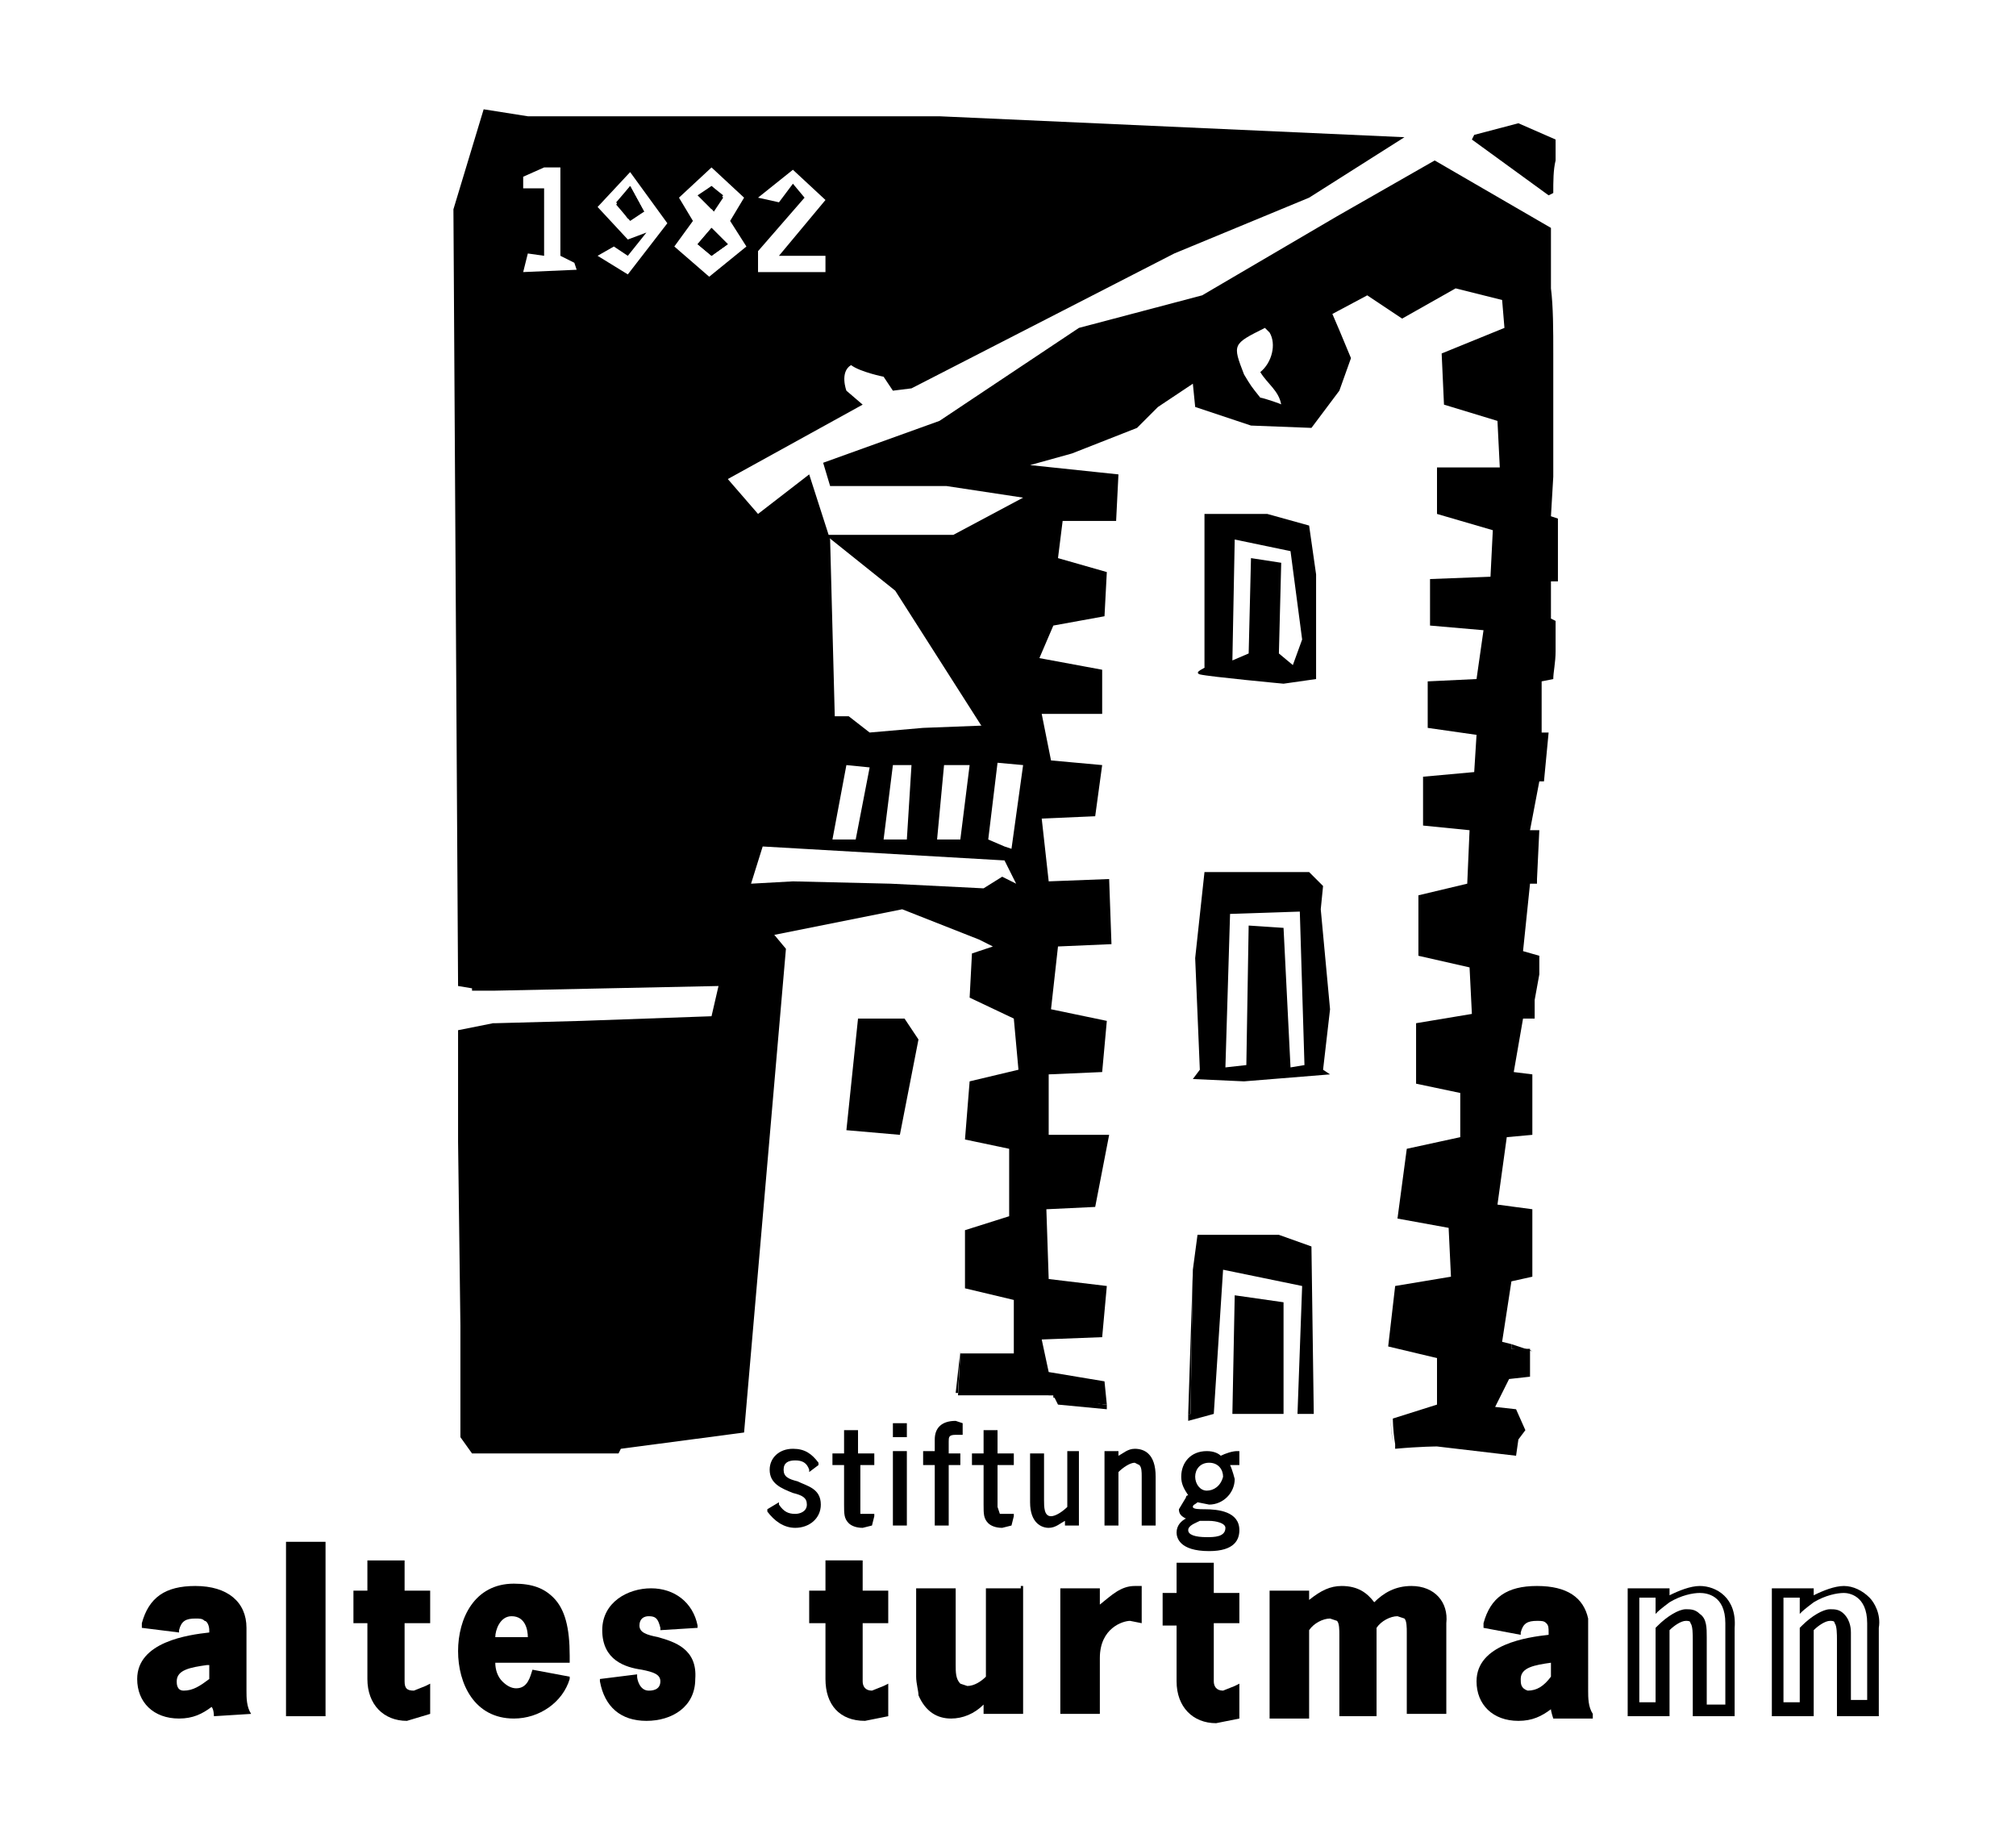 <?xml version="1.0" encoding="utf-8"?>
<!-- Generator: Adobe Illustrator 22.0.1, SVG Export Plug-In . SVG Version: 6.00 Build 0)  -->
<svg version="1.1" id="Ebene_1" xmlns="http://www.w3.org/2000/svg" xmlns:xlink="http://www.w3.org/1999/xlink" x="0px" y="0px"
	 viewBox="0 0 86.7 79.2" style="enable-background:new 0 0 86.7 79.2;" xml:space="preserve">
<g>
	<path d="M10.8,73.7c-0.2-0.3-0.2-0.7-0.2-1V70c0-1.1-0.8-1.8-2.2-1.8c-1.3,0-2,0.5-2.3,1.6V70l1.6,0.2v-0.1
		c0.1-0.4,0.3-0.5,0.7-0.5c0.2,0,0.3,0,0.4,0.1c0.1,0,0.2,0.2,0.2,0.4v0.1c-0.9,0.1-3.1,0.4-3.1,2c0,1,0.7,1.7,1.8,1.7
		c0.6,0,1-0.2,1.4-0.5c0.1,0.1,0.1,0.4,0.1,0.4L10.8,73.7L10.8,73.7z M7.9,72.7c-0.3,0-0.3-0.3-0.3-0.4c0-0.5,0.6-0.6,1.3-0.7H9
		c0,0.2,0,0.5,0,0.6C8.6,72.5,8.3,72.7,7.9,72.7z"/>
	<polygon points="13.9,66.3 12.3,66.3 12.3,73.8 14,73.8 14,66.3 	"/>
	<path d="M18.5,73.7v-1.3l-0.2,0.1l-0.5,0.2c-0.3,0-0.4-0.1-0.4-0.4c0,0,0-2.3,0-2.5c0.2,0,1.1,0,1.1,0v-1.4c0,0-0.9,0-1.1,0
		c0-0.2,0-1.3,0-1.3h-0.1h-1.5c0,0,0,1.1,0,1.3c-0.2,0-0.6,0-0.6,0v1.4c0,0,0.5,0,0.6,0c0,0.2,0,2.4,0,2.4c0,1.1,0.7,1.8,1.7,1.8
		L18.5,73.7L18.5,73.7z"/>
	<path d="M22.9,71.8L22.9,71.8c-0.1,0.3-0.2,0.8-0.7,0.8c-0.2,0-0.4-0.1-0.6-0.3c-0.2-0.2-0.3-0.5-0.3-0.8c0.2,0,3.2,0,3.2,0
		s0-0.2,0-0.3c0-1.2-0.2-2-0.7-2.5c-0.4-0.4-0.9-0.6-1.7-0.6c-1.7,0-2.4,1.5-2.4,2.9s0.7,2.9,2.4,2.9c1.1,0,2.1-0.7,2.4-1.7v-0.1
		L22.9,71.8z M21.3,70.4c0-0.3,0.2-0.9,0.7-0.9c0.6,0,0.7,0.6,0.7,0.9C22.6,70.4,21.5,70.4,21.3,70.4z"/>
	<path d="M28.3,70.4c-0.5-0.1-0.8-0.2-0.8-0.5s0.2-0.4,0.4-0.4c0.3,0,0.4,0.1,0.5,0.5v0.1L30,70v-0.1c-0.2-1-1-1.6-2-1.6
		s-2.1,0.6-2.1,1.8c0,1.3,1,1.6,1.7,1.7c0.5,0.1,0.8,0.2,0.8,0.5c0,0.4-0.4,0.4-0.5,0.4c-0.4,0-0.5-0.5-0.5-0.6V72l-1.6,0.2v0.1
		c0.2,1.1,0.9,1.7,2,1.7s2.1-0.6,2.1-1.8C30,70.9,29,70.6,28.3,70.4z"/>
	<g>
		<path d="M50.2,60.8L50.2,60.8L50.2,60.8C50.3,60.8,50.2,60.8,50.2,60.8z"/>
		<path d="M66.8,12.5c0-0.1,0-0.1,0-0.2l0,0V12.5z"/>
		<polygon points="45.1,59.9 45.1,60 45.3,60 45.2,59.9 		"/>
		<polygon points="55,53.1 51.5,53.1 51.3,54.6 51.2,60.8 51.1,60.8 51.1,61.1 52.2,60.8 52.6,54.6 56,55.3 55.8,60.8 56.5,60.8 
			56.4,53.6 		"/>
		<polygon points="51.3,54.6 51.1,60.8 51.2,60.8 		"/>
		<polygon points="53.1,55.7 53,60.8 55.2,60.8 55.2,56 		"/>
		<path d="M57.2,43.4l-0.4-4.3l0.1-1l-0.6-0.6h-4.5l-0.4,3.7l0.2,4.8l-0.3,0.4l2.2,0.1l3.7-0.3L56.9,46L57.2,43.4z M55.5,45.9
			l-0.3-6l-1.5-0.1l-0.1,6l-0.9,0.1l0.2-6.6l3-0.1l0.2,6.6L55.5,45.9z"/>
		<path d="M51.6,29c0.4,0.1,3.6,0.4,3.6,0.4l1.4-0.2v-4.5l-0.3-2.1l-1.8-0.5h-2.7v6.6C51.9,28.7,51.3,28.9,51.6,29z M53.1,23.2
			l2.4,0.5l0.5,3.8l-0.4,1.1L55,28.1l0.1-3.9L53.8,24l-0.1,4.1L53,28.4L53.1,23.2z"/>
		<path d="M66.9,6.9c0-0.5,0-0.9,0-0.9l-1.6-0.7l-1.9,0.5L63.3,6l3.3,2.4l0.2-0.1C66.8,7.8,66.8,7.3,66.9,6.9z"/>
		<polygon points="36.9,43.8 36.4,48.6 38.7,48.8 39.5,44.7 38.9,43.8 		"/>
		<path d="M66.7,29.1c0-0.4,0-0.8,0-1.2C66.7,28.4,66.6,28.9,66.7,29.1L66.7,29.1z"/>
		<path d="M45.3,60l0.2,0.4l2.1,0.2v-0.2h-0.1L45.3,60z"/>
		<polygon points="65.9,58.1 65,57.8 65,58 		"/>
		<polygon points="41.1,59.9 41.2,59.9 41.3,58.1 		"/>
		<path d="M59.9,62c-0.1-0.6-0.1-1.1-0.1-1.1S59.8,61.3,59.9,62z"/>
	</g>
	<path d="M34.3,63.7c-0.4-0.1-0.6-0.2-0.6-0.5s0.2-0.4,0.5-0.4s0.5,0.1,0.6,0.4v0.1l0.4-0.3v-0.1c-0.3-0.4-0.6-0.6-1.1-0.6
		c-0.6,0-1,0.4-1,0.9c0,0.6,0.5,0.8,1,1c0.4,0.1,0.6,0.2,0.6,0.5s-0.3,0.4-0.5,0.4c-0.3,0-0.5-0.1-0.7-0.4v-0.1L33,64.9V65
		c0.3,0.4,0.7,0.7,1.2,0.7c0.6,0,1.1-0.4,1.1-1C35.3,64,34.7,63.9,34.3,63.7z"/>
	<path d="M37.6,63v-0.5c0,0-0.6,0-0.7,0c0-0.1,0-1,0-1h-0.1h-0.5c0,0,0,0.8,0,1c-0.1,0-0.5,0-0.5,0V63c0,0,0.3,0,0.5,0
		c0,0.1,0,1.7,0,1.7c0,0.4,0,0.6,0.2,0.8c0.1,0.1,0.3,0.2,0.6,0.2l0.4-0.1l0.1-0.4v-0.1h-0.4H37l0-0.3c0,0,0-1.7,0-1.8
		C37.1,63,37.6,63,37.6,63z"/>
	<g>
		<polygon points="38.4,62.4 38.4,65.6 39,65.6 39,62.4 38.9,62.4 		"/>
		<polygon points="38.9,61.2 38.4,61.2 38.4,61.8 39,61.8 39,61.2 		"/>
	</g>
	<path d="M41.1,61.1c-0.6,0-0.9,0.3-0.9,0.8c0,0,0,0.3,0,0.5c-0.1,0-0.5,0-0.5,0V63c0,0,0.3,0,0.5,0c0,0.1,0,2.6,0,2.6h0.6
		c0,0,0-2.5,0-2.6c0.1,0,0.5,0,0.5,0v-0.5c0,0-0.4,0-0.5,0c0-0.1,0-0.5,0-0.5c0-0.2,0-0.3,0.3-0.3h0.3v-0.1v-0.4L41.1,61.1z"/>
	<path d="M43.6,63v-0.5c0,0-0.6,0-0.7,0c0-0.1,0-1,0-1h-0.1h-0.5c0,0,0,0.8,0,1c-0.1,0-0.5,0-0.5,0V63c0,0,0.4,0,0.5,0
		c0,0.1,0,1.7,0,1.7c0,0.4,0,0.6,0.2,0.8c0.1,0.1,0.3,0.2,0.6,0.2l0.4-0.1l0.1-0.4v-0.1h-0.4H43l-0.1-0.3c0,0,0-1.7,0-1.8
		C43,63,43.6,63,43.6,63z"/>
	<path d="M46.4,62.4h-0.5v2.4c-0.2,0.2-0.5,0.4-0.7,0.4c-0.3,0-0.3-0.4-0.3-0.7v-2h-0.6v2.1c0,0.9,0.5,1.1,0.8,1.1s0.5-0.2,0.7-0.3
		c0,0.1,0,0.2,0,0.2h0.6V62.4L46.4,62.4z"/>
	<path d="M48.8,62.3c-0.3,0-0.5,0.2-0.7,0.3c0-0.1,0-0.2,0-0.2h-0.6v3.2h0.6v-2.3c0.2-0.2,0.5-0.4,0.7-0.4L49,63
		c0.1,0.1,0.1,0.3,0.1,0.5v2.1h0.6v-2.1C49.7,62.5,49.2,62.3,48.8,62.3z"/>
	<path d="M53.3,62.9v-0.5h-0.1c-0.2,0-0.5,0.1-0.7,0.2c-0.1-0.1-0.3-0.2-0.6-0.2c-0.7,0-1.1,0.5-1.1,1.1c0,0.3,0.1,0.5,0.3,0.8
		c-0.1,0-0.1,0.1-0.1,0.1l-0.3,0.5c0,0.2,0.1,0.3,0.3,0.4c-0.2,0.1-0.4,0.3-0.4,0.6c0,0.2,0.1,0.8,1.4,0.8c1.1,0,1.3-0.5,1.3-0.9
		c0-0.8-0.9-0.9-1.5-0.9c-0.2,0-0.5,0-0.5-0.1s0.1-0.1,0.2-0.2l0.5,0.1c0.6,0,1.1-0.5,1.1-1.1c0,0-0.1-0.4-0.2-0.6
		c0.1,0,0.2,0,0.2,0h0.2V62.9z M51.9,66.1c-0.5,0-0.8-0.1-0.8-0.3c0-0.2,0.3-0.3,0.5-0.4H52c0.3,0,0.7,0.1,0.7,0.3
		C52.7,66.1,52.2,66.1,51.9,66.1z M51.9,64.1c-0.3,0-0.5-0.3-0.5-0.6s0.2-0.6,0.6-0.6c0.4,0,0.6,0.3,0.6,0.6
		C52.5,63.9,52.2,64.1,51.9,64.1z"/>
	<g>
		<path d="M38.2,73.7v-1.3L38,72.5l-0.5,0.2c-0.3,0-0.4-0.2-0.4-0.4c0,0,0-2.3,0-2.5c0.2,0,1.1,0,1.1,0v-1.4c0,0-0.9,0-1.1,0
			c0-0.2,0-1.3,0-1.3H37h-1.5c0,0,0,1.1,0,1.3c-0.2,0-0.7,0-0.7,0v1.4c0,0,0.5,0,0.7,0c0,0.2,0,2.4,0,2.4c0,1.1,0.6,1.8,1.7,1.8
			l1-0.2V73.7z"/>
		<path d="M43.9,68.3h-1.5v0.1v3.7c-0.2,0.2-0.5,0.4-0.8,0.4l-0.3-0.1c-0.2-0.2-0.2-0.5-0.2-0.8v-3.3h-1.7v0.1l0,0v3.7
			c0,0.3,0.1,0.6,0.1,0.8c0.3,0.7,0.8,1,1.4,1c0.5,0,1-0.2,1.4-0.6v0.3c0,0.1,0,0.1,0,0.1H44v-5.5h-0.1V68.3z"/>
		<path d="M49.1,68.2h-0.3c-0.6,0-1,0.4-1.5,0.8c0-0.3,0-0.7,0-0.7h-1.7v0.1l0,0v5.2l0,0v0.1h1.7v-2.4c0-1.3,1-1.6,1.3-1.6l0.5,0.1
			v-0.2V68.2L49.1,68.2L49.1,68.2z"/>
		<path d="M53.3,73.7v-1.1v-0.2l-0.2,0.1l-0.5,0.2c-0.3,0-0.4-0.2-0.4-0.4v-2.5c0.2,0,1.1,0,1.1,0v-0.1v-1.1v-0.1c0,0-0.9,0-1.1,0
			v-1.2c0-0.1,0-0.1,0-0.1h-0.1h-1.5c0,0,0,1.1,0,1.3c-0.2,0-0.6,0-0.6,0v1.4c0,0,0.5,0,0.6,0c0,0.2,0,2.4,0,2.4
			c0,1.1,0.7,1.8,1.7,1.8l1-0.2V73.7z"/>
		<path d="M60.7,68.2c-0.7,0-1.2,0.3-1.6,0.7c-0.3-0.4-0.7-0.7-1.4-0.7c-0.5,0-0.9,0.2-1.4,0.6c0-0.1,0-0.4,0-0.4h-1.7v5.5h1.7v-3.8
			c0.2-0.3,0.6-0.5,0.9-0.5l0.3,0.1c0.1,0.1,0.1,0.4,0.1,0.6v3.5h1.6V70c0.2-0.3,0.6-0.5,0.9-0.5l0.3,0.1c0.1,0.1,0.1,0.4,0.1,0.6
			v3.5h1.7v-3.9C62.3,68.9,61.7,68.2,60.7,68.2z"/>
		<path d="M68.5,73.7c-0.2-0.3-0.2-0.7-0.2-1V70c0-0.1,0-0.2,0-0.4c-0.2-0.9-0.9-1.4-2.2-1.4c-1.3,0-2,0.5-2.3,1.6V70l1.6,0.3v-0.1
			c0.1-0.4,0.3-0.5,0.7-0.5c0.2,0,0.3,0,0.4,0.1s0.1,0.2,0.1,0.4v0.1c-0.9,0.1-3.1,0.4-3.1,2c0,1,0.7,1.7,1.8,1.7
			c0.6,0,1-0.2,1.4-0.5c0,0.1,0.1,0.4,0.1,0.4h1.7L68.5,73.7z M65.4,72.2c0-0.5,0.6-0.6,1.3-0.7c0,0.2,0,0.5,0,0.6
			c-0.3,0.4-0.6,0.6-1,0.6C65.4,72.6,65.4,72.4,65.4,72.2z"/>
		<path d="M73.1,68.2c-0.4,0-0.9,0.2-1.3,0.4v-0.3H70v5.5h1.8c0,0,0-3.5,0-3.7c0.2-0.2,0.5-0.4,0.7-0.4c0.1,0,0.2,0,0.2,0.1
			c0.1,0.1,0.1,0.5,0.1,0.7v3.3h1.8V70C74.7,68.7,73.8,68.2,73.1,68.2z M74.2,73.3c-0.1,0-0.7,0-0.8,0c0-0.1,0-2.9,0-2.9
			c0-0.4,0-0.8-0.3-1c-0.2-0.2-0.4-0.2-0.6-0.2c-0.3,0-0.8,0.3-1.2,0.7L71.2,70v3.2c-0.1,0-0.7,0-0.7,0c0-0.1,0-4.4,0-4.5
			c0.1,0,0.7,0,0.7,0s0,0,0,0.7l0.1-0.1c0,0,0.1-0.1,0.5-0.4c0.5-0.3,1-0.4,1.3-0.4s1.1,0.1,1.1,1.3C74.2,70,74.2,73.3,74.2,73.3z"
			/>
		<path d="M80.4,68.7c-0.3-0.3-0.7-0.5-1.1-0.5s-0.9,0.2-1.3,0.4v-0.3h-1.8v5.5H78c0,0,0-3.5,0-3.7c0.2-0.2,0.5-0.4,0.7-0.4
			c0.1,0,0.2,0,0.2,0.1c0.1,0.1,0.1,0.5,0.1,0.7v3.3h1.8v-0.1l0,0V70C80.9,69.4,80.6,68.9,80.4,68.7z M79.3,69.4
			c-0.2-0.2-0.4-0.2-0.6-0.2c-0.3,0-0.8,0.3-1.2,0.7L77.4,70v3.2c-0.1,0-0.7,0-0.7,0c0-0.1,0-4.4,0-4.5c0.1,0,0.7,0,0.7,0s0,0,0,0.7
			l0.1-0.1c0,0,0.1-0.1,0.5-0.4c0.5-0.3,1-0.4,1.3-0.4c0.2,0,1,0.1,1,1.3c0,0,0,3.2,0,3.3c-0.1,0-0.7,0-0.7,0c0-0.1,0-2.9,0-2.9
			C79.6,70.1,79.6,69.7,79.3,69.4z"/>
	</g>
	<g>
		<path d="M66.8,20.3c0-2.9,0-4.8,0-5.1c0-1,0-2-0.1-2.8v-0.2l0,0c0-0.3,0-0.6,0-0.9c0-0.3,0-0.8,0-1.5l-5-2.9l-4.2,2.4l-5.8,3.4
			l-5.3,1.4l-6,4l-5,1.8l0.3,1h5l3.3,0.5L41,23h-5.5l3,2.4l3.7,5.8h0.1l-2.6,0.1l-2.3,0.2l-0.9-0.7h-0.6l-0.2-7.6l-0.9-2.8l-2.2,1.7
			l-1.3-1.5l5.8-3.2l-0.7-0.6c0,0-0.3-0.8,0.2-1.1C37,16,38,16.2,38,16.2l0.4,0.6l0.8-0.1l11.3-5.8l5.8-2.4l4.1-2.6L40.4,5h-11h-6.7
			l-1.9-0.3L19.5,9l0.2,33.4l0.6,0.1v0.1h1l9.6-0.2l-0.3,1.3L25,43.9L21.3,44h-0.1l-1.5,0.3v4.8l0.1,7.9v1v1.1l0,0l0,0v2.7l0.5,0.7
			h6.3l0.1-0.2l5.3-0.7l1.8-20.8l-0.5-0.6l5.5-1.1l3.3,1.3l0.6,0.3L41.8,41l-0.1,1.9l1.9,0.9l0.2,2.2l-2.1,0.5L41.5,49l1.9,0.4v2.9
			l-1.9,0.6v2.5l2.1,0.5v2.3h-2.3L41.2,60h4h0.1v0.1l2.2,0.3c0,0,0,0,0.1,0l-0.1-1L45.1,59l-0.3-1.4l2.6-0.1l0.2-2.2L45.1,55L45,52
			l2.1-0.1l0.6-3.1h-2.6v-2.6l2.3-0.1l0.2-2.2l-2.4-0.5l0.3-2.7l2.3-0.1l-0.1-2.8l-2.6,0.1l-0.3-2.7l2.3-0.1l0.3-2.2l-2.2-0.2
			l-0.4-2h2.6v-1.9l-2.7-0.5l0.6-1.4l2.2-0.4l0.1-1.9L45.5,24l0.2-1.6H48l0.1-2L44.3,20l1.8-0.5l2.8-1.1l0.9-0.9l1.5-1l0.1,1
			l2.4,0.8l2.6,0.1l1.2-1.6l0.5-1.4l-0.5-1.2l-0.3-0.7l1.5-0.8l1.5,1l2.3-1.3l2,0.5l0.1,1.2L62,15.2l0.1,2.2l2.3,0.7l0.1,2h-2.7v2
			l2.4,0.7l-0.1,2l-2.6,0.1v2l2.3,0.2l-0.3,2.1l-2.1,0.1v2l2.1,0.3l-0.1,1.6l-2.2,0.2v2.1l2,0.2L63.1,38L61,38.5v2.6l2.2,0.5l0.1,2
			L60.9,44v2.6l1.9,0.4v1.9l-2.3,0.5l-0.4,3l2.2,0.4l0.1,2.1L60,55.3l-0.3,2.6l2.1,0.5v2L59.9,61c0,0,0,0.5,0.1,1.1
			c0,0.1,0,0.1,0,0.2c1.1-0.1,1.8-0.1,1.8-0.1l3.4,0.4l0.1-0.7l0.3-0.4l-0.4-0.9l-0.9-0.1l0.6-1.2l0.9-0.1V58L65,58v-0.2l-0.4-0.1
			l0.4-2.6l0.9-0.2V52l-1.5-0.2l0.4-2.9l1.1-0.1v-1.3v-1.3l-0.8-0.1l0.4-2.3H66V43l0.2-1.1v-0.8l-0.7-0.2l0.3-2.9h0.3v-0.2l0.1-2.1
			h-0.4l0.4-2.1h0.2l0.2-2.1h-0.3v-2.2l0.5-0.1c0-0.3,0.1-0.7,0.1-1.2c0-0.4,0-0.9,0-1.3l-0.2-0.1V25H67c0-0.9,0-1.8,0-2.7l-0.3-0.1
			l0.1-1.7L66.8,20.3z M34.1,7.3l1.4,1.3l-2,2.4h2v0.7h-2.9v-0.9l2-2.3l-0.5-0.6l-0.6,0.8l-0.9-0.2L34.1,7.3z M29.2,8.5l1.4-1.3
			L32,8.5l-0.6,1l0.7,1.1l-1.6,1.3L29,10.6l0.8-1.1L29.2,8.5z M22.5,11.7l0.2-0.8l0.7,0.1V8.1h-0.9V7.6l0.9-0.4h0.7l0,3.8l0.6,0.3
			l0.1,0.3L22.5,11.7z M27,11.8L25.7,11l0.7-0.4L27,11l0.8-1L27,10.3l-1.3-1.4l1.4-1.5l1.6,2.2L27,11.8z M40.6,32.9h1.1l-0.4,3.2h-1
			L40.6,32.9z M38.4,32.9h0.8L39,36.1h-1L38.4,32.9z M36.4,32.9l1,0.1l-0.6,3.1h-1L36.4,32.9z M43.1,37.7l-0.8,0.5l-4-0.2l-4.2-0.1
			L32.3,38l0.5-1.6L43.2,37l0.5,1L43.1,37.7z M43.5,36.5l-0.3-0.1l0,0l-0.7-0.3l0.4-3.3l1.1,0.1L43.5,36.5z M54.2,17.1
			c-0.4-0.5-0.4-0.5-0.7-1c-0.5-1.3-0.5-1.3,0.9-2l0.2,0.2c0.3,0.5,0.1,1.3-0.4,1.7c0.3,0.5,0.8,0.8,0.9,1.4
			C55.2,17.4,54.3,17.1,54.2,17.1z"/>
		<polygon points="31.3,10.5 30.6,9.8 30,10.5 30.6,11 		"/>
		<polygon points="31.1,8.5 30.6,8 30.1,8.4 30.7,9.1 		"/>
		<polygon points="27.1,9.5 27.7,9.1 27.1,8 26.5,8.8 		"/>
		<path d="M27.7,9.1L27,9.4l-0.5-0.7L27.1,8L27.7,9.1z"/>
		<path d="M30.6,8l0.5,0.4L30.6,9L30,8.4L30.6,8z M30.6,9.8l0.7,0.7L30.6,11L30,10.5L30.6,9.8z"/>
	</g>
</g>
</svg>

